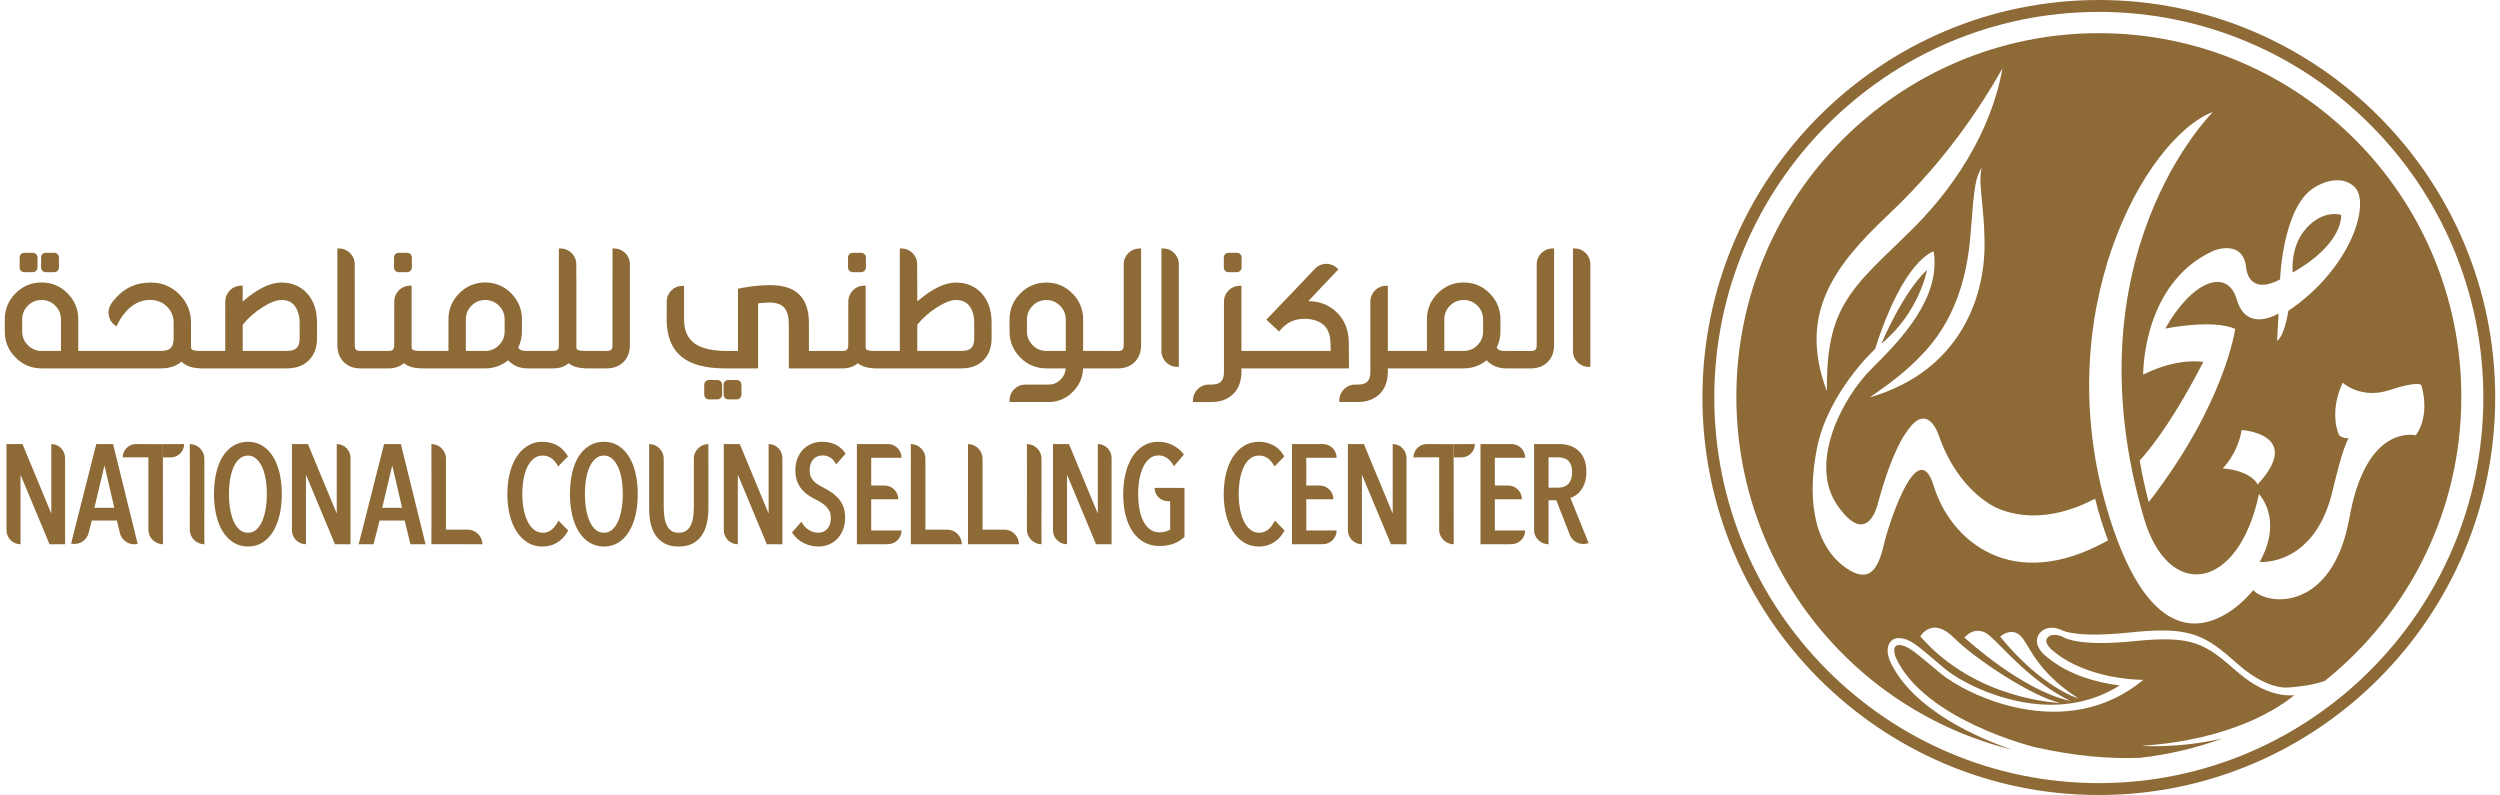 <svg width="261" height="83" viewBox="0 0 261 83" fill="none" xmlns="http://www.w3.org/2000/svg">
<g clip-path="url(#clip0_506_46)">
<path d="M219.12 0C196.295 0 177.733 18.616 177.733 41.497C177.733 64.385 196.295 83 219.12 83C241.936 83 260.5 64.385 260.5 41.497C260.5 18.616 241.936 0 219.12 0ZM219.12 81.757C196.984 81.757 178.972 63.695 178.972 41.497C178.972 19.305 196.984 1.243 219.12 1.243C241.25 1.243 259.261 19.305 259.261 41.497C259.261 63.695 241.25 81.757 219.12 81.757Z" fill="#8E6A37"/>
<path d="M201.178 28.176C198.616 30.597 196.415 35.878 196.415 35.878C200.388 32.629 201.178 28.176 201.178 28.176Z" fill="#8E6A37"/>
<path d="M244.417 22.44C244.417 22.44 242.648 21.819 240.837 23.762C239.025 25.706 239.362 28.452 239.362 28.452C244.726 25.414 244.417 22.44 244.417 22.44Z" fill="#8E6A37"/>
<path d="M219.12 3.463C198.22 3.463 181.276 20.454 181.276 41.413C181.276 59.233 193.524 74.182 210.038 78.26C206.574 77.069 199.609 74.101 197.285 68.954C197.167 68.656 196.868 67.753 197.277 67.121C197.4 66.93 197.69 66.612 198.257 66.618L198.316 66.62C199.343 66.671 200.061 67.282 202.191 69.096L202.946 69.737C204.666 71.195 209.177 73.526 213.96 73.574C216.658 73.602 219.114 72.926 221.289 71.56C219.229 71.305 216.035 70.58 213.623 68.527C212.95 68.005 212.324 67.077 212.849 66.242C213.139 65.781 213.637 65.531 214.25 65.537C214.604 65.541 215.032 65.665 215.331 65.823C215.338 65.823 216.089 66.224 218.414 66.248C219.524 66.259 220.83 66.188 222.295 66.037C223.78 65.882 224.925 65.815 225.899 65.825C229.368 65.861 230.881 66.889 233.508 69.229C235.983 71.433 237.8 71.778 238.663 71.787C238.663 71.787 241.139 71.685 242.727 71.074C251.403 64.119 256.963 53.418 256.963 41.413C256.963 20.454 240.02 3.463 219.12 3.463ZM234.501 27.952C234.501 27.952 234.661 30.937 238.04 29.17C238.04 29.17 238.293 21.756 241.516 19.643C241.516 19.643 243.993 17.899 245.771 19.469C247.551 21.039 245.58 27.934 238.897 32.461C238.897 32.461 238.576 34.897 237.726 35.603L237.881 32.726C237.881 32.726 234.558 34.803 233.535 31.307C232.511 27.811 228.785 29.413 226.051 34.305C226.051 34.305 231.032 33.278 233.356 34.345C233.356 34.345 232.284 42.182 224.326 52.424C223.939 50.951 223.629 49.503 223.386 48.084C224.93 46.368 227.197 43.274 230.027 37.788C230.027 37.788 227.371 37.276 223.749 39.118C223.749 39.118 223.607 29.568 231.093 26.176C231.093 26.176 234.185 24.891 234.501 27.952ZM235.698 50.579C235.698 50.579 235.129 49.172 232.052 48.896C232.052 48.896 233.578 47.451 234.037 44.894C234.037 44.894 240.552 45.306 235.698 50.579ZM197.037 22.514C201.885 17.949 205.747 12.966 209.057 7.141C207.86 13.826 203.877 19.916 199.021 24.535C196.658 26.896 194.174 28.978 192.629 31.599C190.97 34.34 190.697 37.622 190.727 40.849C187.713 32.844 191.417 27.823 197.037 22.514ZM206.921 21.032C207.043 22.225 207.148 23.433 207.171 24.656C207.444 31.157 204.52 37.174 198.589 40.151C197.499 40.713 196.363 41.153 195.204 41.488C197.197 40.121 199.089 38.708 200.657 37.021C203.93 33.656 205.345 29.236 205.71 24.603C205.823 23.433 205.891 22.241 206.004 21.032C206.164 19.849 206.216 18.527 206.89 17.493C206.619 18.663 206.823 19.856 206.921 21.032ZM200.483 66.439C200.483 66.439 201.694 64.295 203.974 66.57C206.254 68.844 212.225 72.763 215.081 73.38C215.081 73.38 206.333 73.158 200.483 66.439ZM205.087 66.555C205.087 66.555 206.254 65.119 207.699 66.352C209.145 67.586 212.005 71.157 216.146 73.177C211.051 72.085 205.087 66.555 205.087 66.555ZM216.984 72.915C216.984 72.915 213.234 71.868 208.814 66.462C208.814 66.462 209.93 65.448 210.907 66.352C211.885 67.256 212.406 69.955 216.984 72.915ZM201.896 50.767C200.135 45.018 197.019 55.592 197.019 55.592C196.454 57.3 196.156 61.34 193.118 59.544C189.751 57.554 188.469 52.867 189.698 46.752C190.868 40.927 195.763 36.43 195.763 36.43C198.78 26.966 201.876 26.247 201.876 26.247C202.628 31.064 198.585 35.339 195.427 38.463C192.27 41.589 188.768 48.425 191.86 52.812C195.054 57.344 196.072 52.486 196.072 52.486C197.585 46.899 198.98 45.197 198.98 45.197C201.258 41.632 202.438 45.543 202.438 45.543C204.52 51.433 208.477 53.032 208.477 53.032C212.574 54.831 216.786 53.1 218.728 52.058C218.92 52.822 219.128 53.585 219.368 54.347C219.597 55.074 219.836 55.755 220.079 56.415C210.002 62.061 203.609 56.362 201.896 50.767ZM245.289 54.019C243.527 63.898 236.741 63.245 235.241 61.609C235.241 61.609 226.281 73.213 220.252 54.067C213.6 32.944 223.89 14.424 231.034 11.681C231.034 11.681 215.8 26.732 223.827 54.096C226.38 62.798 233.706 61.717 235.834 51.582C235.834 51.582 238.417 54.173 235.91 58.669C235.91 58.669 241.761 59.203 243.585 50.972C243.585 50.972 244.611 46.515 245.219 45.753C245.219 45.753 244.573 45.829 244.193 45.41C244.193 45.41 243.091 43.2 244.572 39.952C244.572 39.952 246.459 41.718 249.474 40.723C252.475 39.733 252.78 40.19 252.78 40.19C252.78 40.19 253.806 43.239 252.205 45.447C252.205 45.447 247.051 44.14 245.289 54.019Z" fill="#8E6A37"/>
<path d="M202.597 70.304C199.898 68.056 199.2 67.39 198.293 67.346C197.386 67.302 197.915 68.64 197.915 68.64C200.933 75.207 212.409 77.993 212.409 77.993C216.55 78.939 220.204 79.237 223.395 79.12C226.395 78.781 229.288 78.094 232.034 77.093C227.436 78.168 223.548 77.864 223.548 77.864C233.198 77.246 238.166 73.708 239.524 72.577C238.038 72.708 235.933 72.2 233.537 70.106C230.207 67.192 228.971 66.309 222.779 66.939C216.588 67.571 215.278 66.444 215.278 66.444C214.792 66.248 214.038 66.131 213.71 66.644C213.355 67.199 214.354 67.962 214.354 67.962C218.044 71.049 223.766 70.972 223.766 70.972C215.66 77.688 205.296 72.552 202.597 70.304Z" fill="#8E6A37"/>
<path d="M164.395 25.941H164.218V28.342V29.806V30.163V30.975V33.188L164.216 35.73V36.087V36.658C164.216 37.563 164.951 38.3 165.855 38.3H166.033V36.087V35.73V33.544V30.975V30.163V29.806V28.342V27.584C166.033 26.678 165.299 25.941 164.395 25.941Z" fill="#8E6A37"/>
<path d="M121.432 25.941H121.254V28.342V29.806V30.163V30.975V33.188L121.253 35.73V36.087V36.658C121.253 37.563 121.988 38.3 122.892 38.3H123.07V36.087V35.73V33.544V30.975V30.163V29.806V28.342V27.584C123.07 26.678 122.336 25.941 121.432 25.941Z" fill="#8E6A37"/>
<path d="M64.123 25.943H63.946V28.875C63.946 28.879 63.943 28.882 63.943 28.885V36.027C63.943 36.254 63.897 36.418 63.806 36.515C63.739 36.582 63.618 36.626 63.453 36.641L62.168 36.64V36.638H61.013C60.479 36.638 60.291 36.526 60.223 36.455C60.199 36.433 60.174 36.365 60.174 36.241V28.885C60.174 28.869 60.167 28.856 60.166 28.841V28.344V27.586C60.166 26.679 59.431 25.943 58.527 25.943H58.35V28.344V28.885V30.165V30.976V36.011C58.35 36.249 58.306 36.418 58.223 36.502C58.133 36.593 57.978 36.638 57.766 36.638H56.417H55.422H54.877C54.572 36.638 54.342 36.562 54.192 36.413C54.157 36.376 54.127 36.334 54.106 36.287C54.361 35.759 54.49 35.193 54.49 34.604V33.345C54.49 32.287 54.111 31.37 53.364 30.622C52.622 29.871 51.71 29.491 50.655 29.491C49.599 29.491 48.686 29.871 47.945 30.621C47.197 31.372 46.818 32.288 46.818 33.345V36.638H44.893H43.898H43.822C43.286 36.638 43.094 36.526 43.028 36.46C43.012 36.444 42.975 36.391 42.975 36.241V32.883V32.514V29.825H42.797C41.897 29.825 41.166 30.562 41.166 31.466L41.154 32.883H41.158V36.011C41.158 36.246 41.111 36.416 41.017 36.506C40.913 36.615 40.719 36.638 40.574 36.638H38.724H37.729H37.62C37.409 36.638 37.256 36.591 37.167 36.506C37.082 36.416 37.036 36.249 37.036 36.02V29.295L37.035 29.291V27.586C37.035 26.679 36.301 25.943 35.398 25.943H35.221V29.295V30.976V36.02C35.221 36.762 35.445 37.361 35.887 37.798C36.325 38.237 36.916 38.46 37.644 38.46H37.729H38.724H40.54C41.197 38.46 41.731 38.283 42.161 37.922C42.591 38.258 43.178 38.432 43.898 38.453V38.46H44.027H44.893H50.655C51.55 38.46 52.355 38.175 53.048 37.612C53.076 37.643 53.104 37.673 53.131 37.701C53.64 38.204 54.303 38.46 55.101 38.46H55.422H56.417H57.742C58.399 38.46 58.944 38.279 59.363 37.924C59.787 38.258 60.371 38.431 61.089 38.451V38.46H61.228H62.168H63.327C64.05 38.46 64.642 38.237 65.092 37.798C65.536 37.351 65.761 36.753 65.761 36.02V30.976V28.885V27.586C65.761 26.679 65.026 25.943 64.123 25.943ZM48.634 33.345C48.634 32.781 48.828 32.311 49.23 31.909C49.619 31.518 50.098 31.32 50.655 31.32C51.211 31.32 51.694 31.518 52.087 31.909C52.488 32.311 52.684 32.781 52.684 33.345V34.604C52.684 35.163 52.483 35.645 52.087 36.041C51.694 36.437 51.211 36.638 50.655 36.638H48.634V33.345Z" fill="#8E6A37"/>
<path d="M160.432 27.586V28.344V29.322C160.432 29.325 160.431 29.327 160.431 29.327V36.027C160.431 36.251 160.383 36.419 160.292 36.515C160.216 36.591 160.07 36.637 159.87 36.645H158.405L157.032 36.638C156.726 36.638 156.495 36.562 156.346 36.412C156.31 36.376 156.281 36.335 156.259 36.287C156.516 35.759 156.645 35.193 156.645 34.604V33.345C156.645 32.286 156.266 31.37 155.518 30.622C154.776 29.871 153.864 29.491 152.809 29.491C151.752 29.491 150.84 29.871 150.098 30.621C149.351 31.372 148.972 32.288 148.972 33.345V36.638H147.458H146.051H144.891V34.869V34.058V33.664V32.237V29.836H144.713C143.805 29.836 143.067 30.572 143.067 31.479V32.237V33.664V34.058V34.869V38.808C143.067 39.289 142.963 39.638 142.757 39.844C142.559 40.048 142.215 40.151 141.735 40.151H141.467C140.563 40.151 139.828 40.888 139.828 41.794V41.972H141.735C142.7 41.972 143.477 41.686 144.042 41.122C144.605 40.562 144.891 39.784 144.891 38.808V38.46H146.051H147.458H152.809C153.704 38.46 154.509 38.175 155.203 37.612C155.23 37.643 155.258 37.673 155.285 37.7C155.793 38.204 156.456 38.46 157.254 38.46H157.576H158.571H159.814C160.535 38.46 161.129 38.237 161.58 37.798C162.023 37.351 162.247 36.753 162.247 36.02V30.976V30.165V29.327V28.344V25.943H162.07C161.167 25.943 160.432 26.679 160.432 27.586ZM150.788 33.345C150.788 32.781 150.983 32.311 151.384 31.909C151.774 31.518 152.253 31.32 152.809 31.32C153.365 31.32 153.847 31.518 154.241 31.909C154.642 32.311 154.837 32.781 154.837 33.345V34.604C154.837 35.163 154.637 35.645 154.241 36.041C153.847 36.437 153.365 36.638 152.809 36.638H150.788V33.345Z" fill="#8E6A37"/>
<path d="M4.803 28.415H5.631C5.945 28.415 6.154 28.208 6.154 27.9V26.904C6.154 26.595 5.945 26.389 5.631 26.389H4.803C4.495 26.389 4.288 26.595 4.288 26.904V27.9C4.288 28.208 4.495 28.415 4.803 28.415Z" fill="#8E6A37"/>
<path d="M2.564 28.415H3.392C3.705 28.415 3.915 28.208 3.915 27.9V26.904C3.915 26.595 3.705 26.389 3.392 26.389H2.564C2.255 26.389 2.05 26.595 2.05 26.904V27.9C2.05 28.208 2.255 28.415 2.564 28.415Z" fill="#8E6A37"/>
<path d="M29.361 29.498C28.205 29.498 26.852 30.166 25.338 31.481V29.824H25.16C24.256 29.824 23.522 30.56 23.522 31.465L23.518 31.848C23.518 31.857 23.515 31.863 23.515 31.872V32.412L23.511 32.882H23.515V36.637H21.869H20.874H20.789C20.258 36.637 20.069 36.524 19.998 36.454C19.963 36.419 19.942 36.343 19.942 36.24V33.681C19.942 32.53 19.531 31.537 18.718 30.728C17.91 29.912 16.917 29.498 15.77 29.498C14.133 29.498 12.922 30.08 11.833 31.396L11.63 31.68L11.58 31.765C11.124 32.488 11.302 33.451 11.983 33.956L12.154 34.084L12.248 33.892C12.661 33.06 13.168 32.412 13.775 31.956C13.94 31.834 14.101 31.73 14.254 31.651L14.411 31.578C14.923 31.346 15.358 31.312 15.573 31.312C15.648 31.312 15.692 31.316 15.725 31.318C16.394 31.318 16.987 31.559 17.441 32.015C17.896 32.471 18.127 33.032 18.127 33.681V35.303C18.127 35.783 18.025 36.128 17.826 36.328C17.622 36.533 17.275 36.637 16.795 36.637H10.813H9.407H8.173V33.344C8.173 32.287 7.796 31.371 7.053 30.619C6.305 29.87 5.391 29.49 4.336 29.49C3.28 29.49 2.367 29.87 1.626 30.619C0.878 31.371 0.5 32.287 0.5 33.344V34.603C0.5 35.661 0.878 36.577 1.626 37.327C2.37 38.078 3.281 38.459 4.336 38.459H9.407H10.813H16.795C17.681 38.459 18.402 38.222 18.942 37.755C18.942 37.755 18.943 37.756 18.943 37.758C19.391 38.2 20.044 38.428 20.874 38.45V38.459H20.995H21.869H29.942C30.918 38.459 31.694 38.172 32.25 37.609C32.814 37.05 33.098 36.273 33.098 35.303V33.681C33.098 32.428 32.759 31.41 32.089 30.656C31.406 29.887 30.488 29.498 29.361 29.498ZM27.389 32.089C28.194 31.577 28.857 31.318 29.361 31.318C30.139 31.318 30.651 31.615 30.97 32.255C31.177 32.655 31.283 33.135 31.283 33.681V35.303C31.283 35.782 31.18 36.125 30.974 36.328C30.77 36.533 30.423 36.637 29.942 36.637H25.34V33.9C25.908 33.2 26.597 32.59 27.389 32.089ZM2.315 33.344C2.315 32.779 2.511 32.309 2.912 31.908C3.3 31.517 3.78 31.318 4.336 31.318C4.892 31.318 5.374 31.517 5.768 31.908C6.17 32.31 6.364 32.78 6.364 33.344V36.637H4.336C3.78 36.637 3.3 36.437 2.912 36.04C2.516 35.644 2.315 35.162 2.315 34.603V33.344Z" fill="#8E6A37"/>
<path d="M41.648 28.415H42.477C42.789 28.415 43 28.208 43 27.9V26.904C43 26.595 42.789 26.389 42.477 26.389H41.648C41.341 26.389 41.134 26.595 41.134 26.904V27.9C41.134 28.208 41.341 28.415 41.648 28.415Z" fill="#8E6A37"/>
<path d="M89.048 28.415H89.877C90.19 28.415 90.399 28.208 90.399 27.9V26.904C90.399 26.595 90.19 26.389 89.877 26.389H89.048C88.741 26.389 88.534 26.595 88.534 26.904V27.9C88.534 28.208 88.741 28.415 89.048 28.415Z" fill="#8E6A37"/>
<path d="M76.884 39.67H76.055C75.748 39.67 75.541 39.877 75.541 40.185V41.182C75.541 41.49 75.748 41.697 76.055 41.697H76.884C77.196 41.697 77.406 41.49 77.406 41.182V40.185C77.406 39.877 77.196 39.67 76.884 39.67Z" fill="#8E6A37"/>
<path d="M74.866 39.67H74.038C73.729 39.67 73.522 39.877 73.522 40.185V41.182C73.522 41.49 73.729 41.697 74.038 41.697H74.866C75.178 41.697 75.389 41.49 75.389 41.182V40.185C75.389 39.877 75.178 39.67 74.866 39.67Z" fill="#8E6A37"/>
<path d="M99.785 29.499C98.629 29.499 97.277 30.161 95.764 31.47V30.976V30.698V29.479C95.764 29.47 95.76 29.465 95.76 29.457L95.754 27.586C95.754 26.679 95.02 25.943 94.116 25.943H93.939V29.479V30.976V36.638H92.293H91.298H91.222C90.686 36.638 90.495 36.526 90.428 36.461C90.412 36.446 90.375 36.391 90.375 36.241V32.882V32.222V29.825H90.197C89.297 29.825 88.566 30.562 88.566 31.467L88.561 32.208C88.561 32.213 88.558 32.217 88.558 32.222V32.526L88.556 32.882H88.558V36.01C88.558 36.246 88.512 36.416 88.418 36.505C88.334 36.593 88.184 36.638 87.973 36.638H85.13V36.642H84.452V33.752C84.452 31.071 83.131 29.769 80.412 29.769C78.792 29.769 77.288 30.092 77.278 30.095L77.046 30.145V36.642H75.911C72.101 36.642 71.5 35.042 71.415 33.486V29.843H71.238C70.339 29.843 69.608 30.579 69.608 31.484L69.599 33.49C69.682 36.882 71.63 38.46 75.727 38.46H79.144V31.677C79.427 31.637 79.855 31.586 80.261 31.586C81.787 31.586 82.353 32.228 82.353 33.953V38.46H85.13H86.131H87.94C88.598 38.46 89.131 38.283 89.56 37.922C89.99 38.258 90.577 38.432 91.298 38.451V38.46H91.426H92.293H100.367C101.342 38.46 102.118 38.174 102.674 37.61C103.238 37.051 103.522 36.274 103.522 35.303V33.682C103.522 32.43 103.183 31.411 102.514 30.657C101.83 29.889 100.912 29.499 99.785 29.499ZM95.765 33.901C96.333 33.201 97.022 32.591 97.814 32.09C98.619 31.578 99.283 31.32 99.786 31.32C100.564 31.32 101.078 31.616 101.405 32.254C101.605 32.654 101.708 33.135 101.708 33.682V35.303C101.708 35.783 101.605 36.128 101.399 36.329C101.196 36.534 100.85 36.638 100.369 36.638H95.765V33.901Z" fill="#8E6A37"/>
<path d="M128.28 28.415H129.107C129.416 28.415 129.623 28.208 129.623 27.9V26.904C129.623 26.595 129.416 26.389 129.107 26.389H128.28C127.973 26.389 127.766 26.595 127.766 26.904V27.9C127.764 28.208 127.971 28.415 128.28 28.415Z" fill="#8E6A37"/>
<path d="M140.833 38.176C140.833 35.813 140.805 35.344 140.784 35.202C140.654 34.075 140.194 33.159 139.417 32.481C138.652 31.794 137.699 31.444 136.586 31.438L138.532 29.378L139.728 28.119L139.6 27.997C139.295 27.705 138.894 27.545 138.47 27.545C138.023 27.545 137.59 27.73 137.284 28.052L136.761 28.602L135.508 29.919L135.378 30.058L132.205 33.372L133.535 34.609L133.728 34.388C134.37 33.645 135.179 33.284 136.203 33.284C137.02 33.284 137.772 33.533 138.214 33.95C138.546 34.257 138.765 34.703 138.862 35.275C138.905 35.577 138.927 36.068 138.924 36.638H132.175H131.558H129.606V34.869V34.058V33.664V32.237V29.836H129.429C128.521 29.836 127.782 30.572 127.782 31.479V32.237V33.664V34.058V34.869V38.808C127.782 39.289 127.678 39.638 127.472 39.844C127.274 40.048 126.93 40.151 126.452 40.151H126.183C125.279 40.151 124.545 40.888 124.545 41.794V41.973H126.452C127.417 41.973 128.193 41.686 128.758 41.122C129.321 40.562 129.606 39.783 129.606 38.808V38.46H131.558H132.175H140.833V38.176Z" fill="#8E6A37"/>
<path d="M117.316 27.586V28.344V29.317C117.316 29.321 117.315 29.323 117.315 29.327V36.027C117.315 36.254 117.268 36.418 117.177 36.515C117.102 36.591 116.955 36.637 116.754 36.645H115.622V36.638H113.079V33.345C113.079 32.286 112.698 31.373 111.952 30.63C111.204 29.878 110.292 29.499 109.242 29.499C108.188 29.499 107.273 29.878 106.526 30.628C105.777 31.373 105.398 32.287 105.398 33.345V34.612C105.398 35.671 105.777 36.587 106.526 37.337C107.273 38.082 108.188 38.46 109.242 38.46H111.26C111.237 38.897 111.06 39.286 110.733 39.62C110.377 39.976 109.966 40.151 109.48 40.151H109.091H108.575H107.036C106.132 40.151 105.398 40.888 105.398 41.794V41.972H108.575H109.091H109.48C110.454 41.972 111.305 41.611 112.009 40.899C112.679 40.227 113.037 39.43 113.075 38.46H114.461H115.622H116.698C117.421 38.46 118.013 38.237 118.464 37.798C118.907 37.351 119.132 36.753 119.132 36.02V30.976V30.165V29.327V28.344V25.943H118.954C118.053 25.943 117.316 26.679 117.316 27.586ZM107.215 33.345C107.215 32.789 107.416 32.309 107.812 31.918C108.205 31.521 108.688 31.32 109.244 31.32C109.795 31.32 110.273 31.521 110.669 31.919C111.064 32.309 111.264 32.789 111.264 33.345V36.638H109.244C108.686 36.638 108.205 36.437 107.812 36.041C107.416 35.645 107.215 35.164 107.215 34.612V33.345Z" fill="#8E6A37"/>
<path d="M165.308 55.346L163.946 51.979C164.072 51.939 164.197 51.885 164.323 51.817C164.563 51.69 164.781 51.508 164.976 51.276C165.169 51.045 165.327 50.76 165.443 50.428C165.561 50.097 165.619 49.701 165.619 49.252C165.619 48.732 165.539 48.28 165.381 47.91C165.221 47.538 165.004 47.231 164.737 47C164.47 46.769 164.163 46.604 163.825 46.505C163.499 46.409 163.156 46.359 162.806 46.359H160.159V52.179V55.368C160.159 56.167 160.87 56.821 161.667 56.821V54.945V52.227H162.481L163.563 55.009L163.893 55.861C164.199 56.628 165.091 56.993 165.855 56.687L165.308 55.346ZM161.667 50.912V47.746H162.652C162.853 47.746 163.049 47.771 163.233 47.821C163.403 47.865 163.551 47.943 163.685 48.058C163.813 48.167 163.919 48.322 164.001 48.519C164.084 48.721 164.126 48.984 164.126 49.3C164.126 49.822 163.998 50.227 163.744 50.505C163.494 50.778 163.15 50.912 162.694 50.912H161.667Z" fill="#8E6A37"/>
<path d="M17.01 47.75H17.844C18.602 47.75 19.223 47.119 19.223 46.359L17.01 46.367V47.75Z" fill="#8E6A37"/>
<path d="M15.522 46.367V46.359H14.191C13.433 46.359 12.812 46.989 12.812 47.75L15.492 47.742V55.301C15.492 56.135 16.182 56.818 17.013 56.818L17.004 46.367H15.522Z" fill="#8E6A37"/>
<path d="M151.766 47.75H152.6C153.358 47.75 153.978 47.119 153.978 46.359L151.766 46.367V47.75Z" fill="#8E6A37"/>
<path d="M150.277 46.367V46.359H148.947C148.189 46.359 147.568 46.989 147.568 47.75L150.248 47.742V55.301C150.248 56.135 150.938 56.818 151.769 56.818L151.76 46.367H150.277Z" fill="#8E6A37"/>
<path d="M19.814 46.361L19.819 49.208V51.974H19.814V55.302C19.814 56.136 20.503 56.818 21.335 56.818L21.33 53.781C21.33 53.771 21.335 53.762 21.335 53.752V51.204V48.942V47.878C21.335 47.044 20.645 46.361 19.814 46.361Z" fill="#8E6A37"/>
<path d="M107.21 46.361L107.215 49.222V51.974H107.21V55.302C107.21 56.136 107.899 56.818 108.731 56.818L108.726 53.781C108.726 53.771 108.731 53.762 108.731 53.752V51.204V48.942V47.878C108.731 47.044 108.041 46.361 107.21 46.361Z" fill="#8E6A37"/>
<path d="M72.436 47.878V51.204V52.948C72.436 53.302 72.41 53.655 72.361 53.995C72.314 54.314 72.229 54.603 72.108 54.851C71.993 55.087 71.837 55.27 71.63 55.413C71.436 55.548 71.178 55.617 70.863 55.617C70.54 55.617 70.28 55.548 70.092 55.414C69.889 55.27 69.734 55.087 69.62 54.851C69.498 54.603 69.413 54.313 69.366 53.987C69.317 53.647 69.291 53.297 69.291 52.948V47.93V47.878C69.291 47.044 68.602 46.361 67.77 46.361L67.773 47.93H67.77V53.074C67.77 53.602 67.819 54.109 67.915 54.579C68.016 55.064 68.186 55.493 68.422 55.856C68.665 56.23 68.99 56.527 69.388 56.739C69.785 56.952 70.276 57.059 70.85 57.059C71.423 57.059 71.917 56.952 72.318 56.741C72.72 56.528 73.049 56.23 73.291 55.856C73.528 55.493 73.699 55.065 73.804 54.581C73.906 54.113 73.957 53.606 73.957 53.074V47.93H73.954L73.957 46.361C73.125 46.361 72.436 47.044 72.436 47.878Z" fill="#8E6A37"/>
<path d="M48.846 55.296H46.558V51.205V48.942V47.878C46.558 47.044 45.869 46.361 45.038 46.361L45.043 49.209V55.296H45.038V56.812L50.358 56.821C50.358 55.987 49.678 55.296 48.846 55.296Z" fill="#8E6A37"/>
<path d="M5.356 46.359V48.148V51.002V53.617L2.346 46.359H0.677V52.179V55.248V55.368C0.677 56.167 1.345 56.82 2.142 56.82V55.248V52.179V49.556L5.171 56.82H6.794V51.002V48.148V47.813C6.794 47.014 6.153 46.359 5.356 46.359Z" fill="#8E6A37"/>
<path d="M35.157 46.359V48.148V51.002V53.617L32.147 46.359H30.477V52.179V55.248V55.368C30.477 56.167 31.145 56.82 31.942 56.82V55.248V52.179V49.556L34.971 56.82H36.595V51.002V48.148V47.813C36.595 47.014 35.954 46.359 35.157 46.359Z" fill="#8E6A37"/>
<path d="M80.243 46.359V48.148V51.002V53.617L77.233 46.359H75.564V52.179V55.248V55.368C75.564 56.167 76.232 56.82 77.029 56.82V55.248V52.179V49.556L80.058 56.82H81.682V51.002V48.148V47.813C81.682 47.014 81.041 46.359 80.243 46.359Z" fill="#8E6A37"/>
<path d="M114.611 46.359V48.148V51.002V53.617L111.601 46.359H109.932V52.179V55.248V55.368C109.932 56.167 110.599 56.82 111.397 56.82V55.248V52.179V49.556L114.426 56.82H116.049V51.002V48.148V47.813C116.049 47.014 115.408 46.359 114.611 46.359Z" fill="#8E6A37"/>
<path d="M145.399 46.359V48.148V51.002V53.617L142.389 46.359H140.72V52.179V55.248V55.368C140.72 56.167 141.387 56.82 142.185 56.82V55.248V52.179V49.556L145.214 56.82H146.837V51.002V48.148V47.813C146.837 47.014 146.196 46.359 145.399 46.359Z" fill="#8E6A37"/>
<path d="M28.514 47.686C28.214 47.201 27.842 46.816 27.407 46.541C26.965 46.262 26.455 46.121 25.895 46.121C25.315 46.121 24.794 46.262 24.347 46.541C23.908 46.814 23.532 47.199 23.232 47.686C22.938 48.163 22.714 48.742 22.564 49.408C22.415 50.066 22.34 50.796 22.34 51.576C22.34 52.368 22.418 53.103 22.571 53.76C22.725 54.425 22.955 55.007 23.254 55.488C23.558 55.978 23.935 56.367 24.375 56.64C24.822 56.918 25.334 57.059 25.895 57.059C26.455 57.059 26.965 56.918 27.408 56.639C27.844 56.365 28.215 55.976 28.514 55.487C28.807 55.005 29.036 54.424 29.191 53.76C29.343 53.101 29.42 52.367 29.42 51.576C29.42 50.796 29.343 50.066 29.191 49.406C29.036 48.741 28.807 48.162 28.514 47.686ZM27.722 53.209C27.633 53.705 27.501 54.143 27.324 54.513C27.157 54.864 26.947 55.143 26.702 55.342C26.47 55.526 26.206 55.618 25.895 55.618C25.573 55.618 25.301 55.526 25.063 55.339C24.815 55.142 24.603 54.864 24.435 54.513C24.26 54.143 24.127 53.705 24.039 53.209C23.949 52.703 23.903 52.154 23.903 51.576C23.903 50.999 23.949 50.451 24.039 49.943C24.127 49.448 24.26 49.015 24.435 48.657C24.603 48.312 24.815 48.037 25.063 47.841C25.302 47.654 25.574 47.562 25.895 47.562C26.196 47.562 26.456 47.653 26.688 47.84C26.935 48.037 27.148 48.312 27.319 48.66C27.498 49.017 27.634 49.449 27.722 49.943C27.811 50.451 27.858 50.999 27.858 51.576C27.858 52.154 27.811 52.703 27.722 53.209Z" fill="#8E6A37"/>
<path d="M40.098 46.359L37.446 56.821H38.999L39.627 54.343H42.248L42.848 56.821H44.428L41.85 46.359H40.098ZM39.9 53.012L40.95 48.587L41.978 53.012H39.9Z" fill="#8E6A37"/>
<path d="M58.129 54.662C57.964 54.951 57.75 55.188 57.496 55.365C57.253 55.534 56.989 55.617 56.688 55.617C56.336 55.617 56.039 55.523 55.784 55.329C55.515 55.127 55.287 54.845 55.107 54.49C54.919 54.122 54.775 53.687 54.678 53.197C54.58 52.698 54.529 52.158 54.529 51.589C54.529 51.019 54.578 50.475 54.672 49.973C54.764 49.478 54.907 49.041 55.093 48.675C55.275 48.321 55.501 48.043 55.767 47.846C56.025 47.655 56.321 47.562 56.675 47.562C56.943 47.562 57.201 47.631 57.442 47.766C57.687 47.903 57.906 48.118 58.094 48.406L58.28 48.689L59.297 47.648L59.178 47.464C58.883 47.003 58.506 46.66 58.056 46.441C57.616 46.228 57.136 46.121 56.632 46.121C56.053 46.121 55.525 46.266 55.064 46.554C54.613 46.835 54.225 47.229 53.91 47.725C53.602 48.209 53.364 48.791 53.204 49.453C53.047 50.106 52.967 50.824 52.967 51.589C52.967 52.346 53.047 53.061 53.204 53.714C53.364 54.376 53.599 54.956 53.901 55.439C54.21 55.933 54.596 56.33 55.047 56.617C55.51 56.91 56.041 57.059 56.632 57.059C57.18 57.059 57.683 56.929 58.123 56.672C58.562 56.416 58.928 56.045 59.211 55.567L59.319 55.386L58.308 54.348L58.129 54.662Z" fill="#8E6A37"/>
<path d="M65.675 47.686C65.377 47.201 65.004 46.816 64.569 46.541C64.127 46.262 63.616 46.121 63.056 46.121C62.476 46.121 61.956 46.262 61.509 46.541C61.07 46.814 60.694 47.199 60.393 47.686C60.1 48.163 59.875 48.742 59.725 49.408C59.577 50.066 59.502 50.796 59.502 51.576C59.502 52.368 59.579 53.103 59.733 53.76C59.887 54.425 60.116 55.007 60.416 55.488C60.719 55.978 61.096 56.367 61.537 56.64C61.984 56.918 62.495 57.059 63.056 57.059C63.616 57.059 64.127 56.918 64.57 56.639C65.005 56.365 65.377 55.976 65.675 55.487C65.97 55.005 66.197 54.424 66.352 53.76C66.504 53.101 66.582 52.367 66.582 51.576C66.582 50.796 66.504 50.066 66.352 49.406C66.197 48.741 65.97 48.162 65.675 47.686ZM64.883 53.209C64.794 53.705 64.662 54.143 64.486 54.513C64.318 54.864 64.109 55.143 63.864 55.342C63.632 55.526 63.368 55.618 63.056 55.618C62.734 55.618 62.462 55.526 62.226 55.339C61.976 55.142 61.764 54.864 61.597 54.513C61.421 54.143 61.288 53.705 61.2 53.209C61.11 52.703 61.065 52.154 61.065 51.576C61.065 50.999 61.11 50.451 61.2 49.943C61.288 49.448 61.421 49.015 61.597 48.657C61.764 48.312 61.976 48.037 62.225 47.841C62.464 47.654 62.735 47.562 63.056 47.562C63.357 47.562 63.618 47.653 63.85 47.84C64.096 48.037 64.309 48.312 64.481 48.66C64.66 49.017 64.796 49.449 64.883 49.943C64.972 50.451 65.019 50.999 65.019 51.576C65.019 52.154 64.972 52.703 64.883 53.209Z" fill="#8E6A37"/>
<path d="M84.953 47.901C85.076 47.779 85.211 47.693 85.366 47.635C85.525 47.577 85.688 47.547 85.851 47.547C86.112 47.547 86.345 47.596 86.562 47.698C86.769 47.793 86.948 47.954 87.108 48.185L87.306 48.474L88.282 47.359L88.15 47.181C87.881 46.817 87.54 46.544 87.139 46.374C86.748 46.204 86.305 46.119 85.823 46.119C85.466 46.119 85.12 46.181 84.792 46.305C84.463 46.428 84.161 46.621 83.896 46.874C83.633 47.129 83.421 47.447 83.267 47.822C83.115 48.194 83.038 48.632 83.038 49.124C83.038 49.549 83.1 49.928 83.223 50.25C83.345 50.572 83.509 50.855 83.709 51.092C83.905 51.325 84.137 51.532 84.4 51.709C84.649 51.877 84.919 52.034 85.198 52.169C85.413 52.276 85.616 52.392 85.808 52.518C85.988 52.636 86.153 52.772 86.295 52.924C86.432 53.069 86.541 53.236 86.621 53.42C86.699 53.6 86.738 53.813 86.738 54.053C86.738 54.566 86.611 54.959 86.36 55.224C86.11 55.488 85.806 55.616 85.432 55.616C85.141 55.616 84.85 55.541 84.565 55.393C84.275 55.245 84.043 55.039 83.854 54.767L83.655 54.481L82.682 55.593L82.812 55.769C83.095 56.157 83.473 56.473 83.934 56.706C84.393 56.94 84.903 57.057 85.446 57.057C85.825 57.057 86.189 56.987 86.526 56.849C86.868 56.709 87.168 56.504 87.422 56.239C87.674 55.977 87.874 55.653 88.019 55.279C88.16 54.906 88.232 54.481 88.232 54.012C88.232 53.577 88.165 53.188 88.031 52.859C87.898 52.532 87.716 52.24 87.49 51.992C87.269 51.751 87.019 51.539 86.747 51.36C86.482 51.187 86.214 51.032 85.945 50.896C85.748 50.798 85.558 50.691 85.375 50.574C85.206 50.467 85.056 50.341 84.928 50.201C84.806 50.067 84.708 49.909 84.636 49.736C84.566 49.563 84.531 49.353 84.531 49.11C84.531 48.827 84.571 48.583 84.652 48.384C84.73 48.185 84.833 48.024 84.953 47.901Z" fill="#8E6A37"/>
<path d="M98.9 55.296H96.612V48.478V47.878C96.612 47.044 95.923 46.361 95.091 46.361L95.095 48.478H95.091V55.296V56.812V56.821H98.975V56.818L100.412 56.821C100.412 55.987 99.731 55.296 98.9 55.296Z" fill="#8E6A37"/>
<path d="M94.125 47.792C94.125 47.007 93.485 46.359 92.703 46.359H92.4H90.404H89.461V56.819H92.54V56.81H92.703C93.485 56.81 94.125 56.162 94.125 55.378H90.955V52.124H93.786C93.786 51.34 93.146 50.692 92.364 50.692H90.955V47.792H94.125Z" fill="#8E6A37"/>
<path d="M139.545 47.792C139.545 47.007 138.905 46.359 138.123 46.359H137.82H135.824H134.881V56.819H137.959V56.81H138.123C138.905 56.81 139.545 56.162 139.545 55.378H136.375V52.124H139.205C139.205 51.34 138.566 50.692 137.784 50.692H136.375V47.792H139.545Z" fill="#8E6A37"/>
<path d="M159.229 47.792C159.229 47.007 158.589 46.359 157.807 46.359H157.503H155.508H154.564V56.819H157.643V56.81H157.807C158.589 56.81 159.229 56.162 159.229 55.378H156.059V52.124H158.89C158.89 51.34 158.25 50.692 157.468 50.692H156.059V47.792H159.229Z" fill="#8E6A37"/>
<path d="M104.865 55.296H102.579V48.478L102.577 47.878C102.577 47.044 101.888 46.361 101.057 46.361L101.06 48.478H101.057V55.296V56.812V56.821H104.835V56.818L106.377 56.821C106.377 55.987 105.697 55.296 104.865 55.296Z" fill="#8E6A37"/>
<path d="M120.538 50.931C120.538 51.693 121.159 52.323 121.918 52.323H122.229V52.324H122.165V55.281C122.052 55.362 121.917 55.426 121.761 55.475C121.554 55.54 121.312 55.574 121.041 55.574C120.683 55.574 120.379 55.484 120.112 55.299C119.835 55.109 119.602 54.842 119.414 54.502C119.218 54.148 119.071 53.721 118.974 53.23C118.877 52.728 118.826 52.17 118.826 51.574C118.826 51.005 118.874 50.463 118.968 49.965C119.061 49.475 119.203 49.04 119.39 48.673C119.571 48.319 119.797 48.038 120.061 47.835C120.313 47.641 120.606 47.546 120.956 47.546C121.237 47.546 121.492 47.615 121.736 47.756C121.982 47.898 122.202 48.115 122.391 48.404L122.561 48.669L123.593 47.464C123.297 47.003 122.805 46.659 122.361 46.441C121.925 46.227 121.437 46.119 120.916 46.119C120.335 46.119 119.807 46.264 119.346 46.552C118.893 46.836 118.507 47.229 118.198 47.724C117.897 48.208 117.661 48.789 117.501 49.452C117.343 50.104 117.263 50.818 117.263 51.574C117.263 52.377 117.346 53.116 117.508 53.769C117.673 54.432 117.916 55.006 118.231 55.479C118.552 55.964 118.955 56.342 119.429 56.603C119.905 56.868 120.447 57.001 121.041 57.001C121.593 57.001 122.083 56.922 122.497 56.768C122.912 56.613 123.273 56.4 123.569 56.136L123.659 56.054V52.323V50.939L123.22 50.938L120.538 50.931Z" fill="#8E6A37"/>
<path d="M132.92 54.662C132.755 54.951 132.541 55.188 132.287 55.365C132.044 55.534 131.78 55.617 131.479 55.617C131.127 55.617 130.83 55.523 130.575 55.329C130.306 55.127 130.078 54.845 129.898 54.49C129.71 54.122 129.566 53.687 129.469 53.197C129.371 52.698 129.321 52.158 129.321 51.589C129.321 51.019 129.369 50.475 129.463 49.973C129.555 49.478 129.698 49.041 129.884 48.675C130.066 48.321 130.292 48.043 130.558 47.846C130.816 47.655 131.112 47.562 131.466 47.562C131.734 47.562 131.992 47.631 132.233 47.766C132.478 47.903 132.697 48.118 132.885 48.406L133.071 48.689L134.088 47.648L133.969 47.464C133.674 47.003 133.297 46.66 132.847 46.441C132.407 46.228 131.927 46.121 131.423 46.121C130.844 46.121 130.316 46.266 129.855 46.554C129.404 46.835 129.016 47.229 128.701 47.725C128.393 48.209 128.155 48.791 127.995 49.453C127.838 50.106 127.758 50.824 127.758 51.589C127.758 52.346 127.838 53.061 127.995 53.714C128.155 54.376 128.39 54.956 128.692 55.439C129.001 55.933 129.387 56.33 129.839 56.617C130.301 56.91 130.833 57.059 131.423 57.059C131.971 57.059 132.474 56.929 132.915 56.672C133.354 56.416 133.719 56.045 134.004 55.567L134.11 55.386L133.099 54.348L132.92 54.662Z" fill="#8E6A37"/>
<path d="M14.078 55.579L11.805 46.359H10.053L8.014 54.401H8.012L7.834 55.113L7.716 55.58H7.718L7.426 56.748C8.229 56.944 9.054 56.447 9.249 55.643L9.264 55.58H9.268L9.582 54.343H12.202L12.499 55.579H12.502L12.521 55.659C12.719 56.476 13.557 56.981 14.373 56.782L14.076 55.579H14.078ZM9.855 53.012L10.905 48.587L11.933 53.012H9.855Z" fill="#8E6A37"/>
</g>
<defs>
<clipPath id="clip0_506_46">
<rect width="260" height="83" fill="white" transform="translate(0.5)"/>
</clipPath>
</defs>
</svg>
